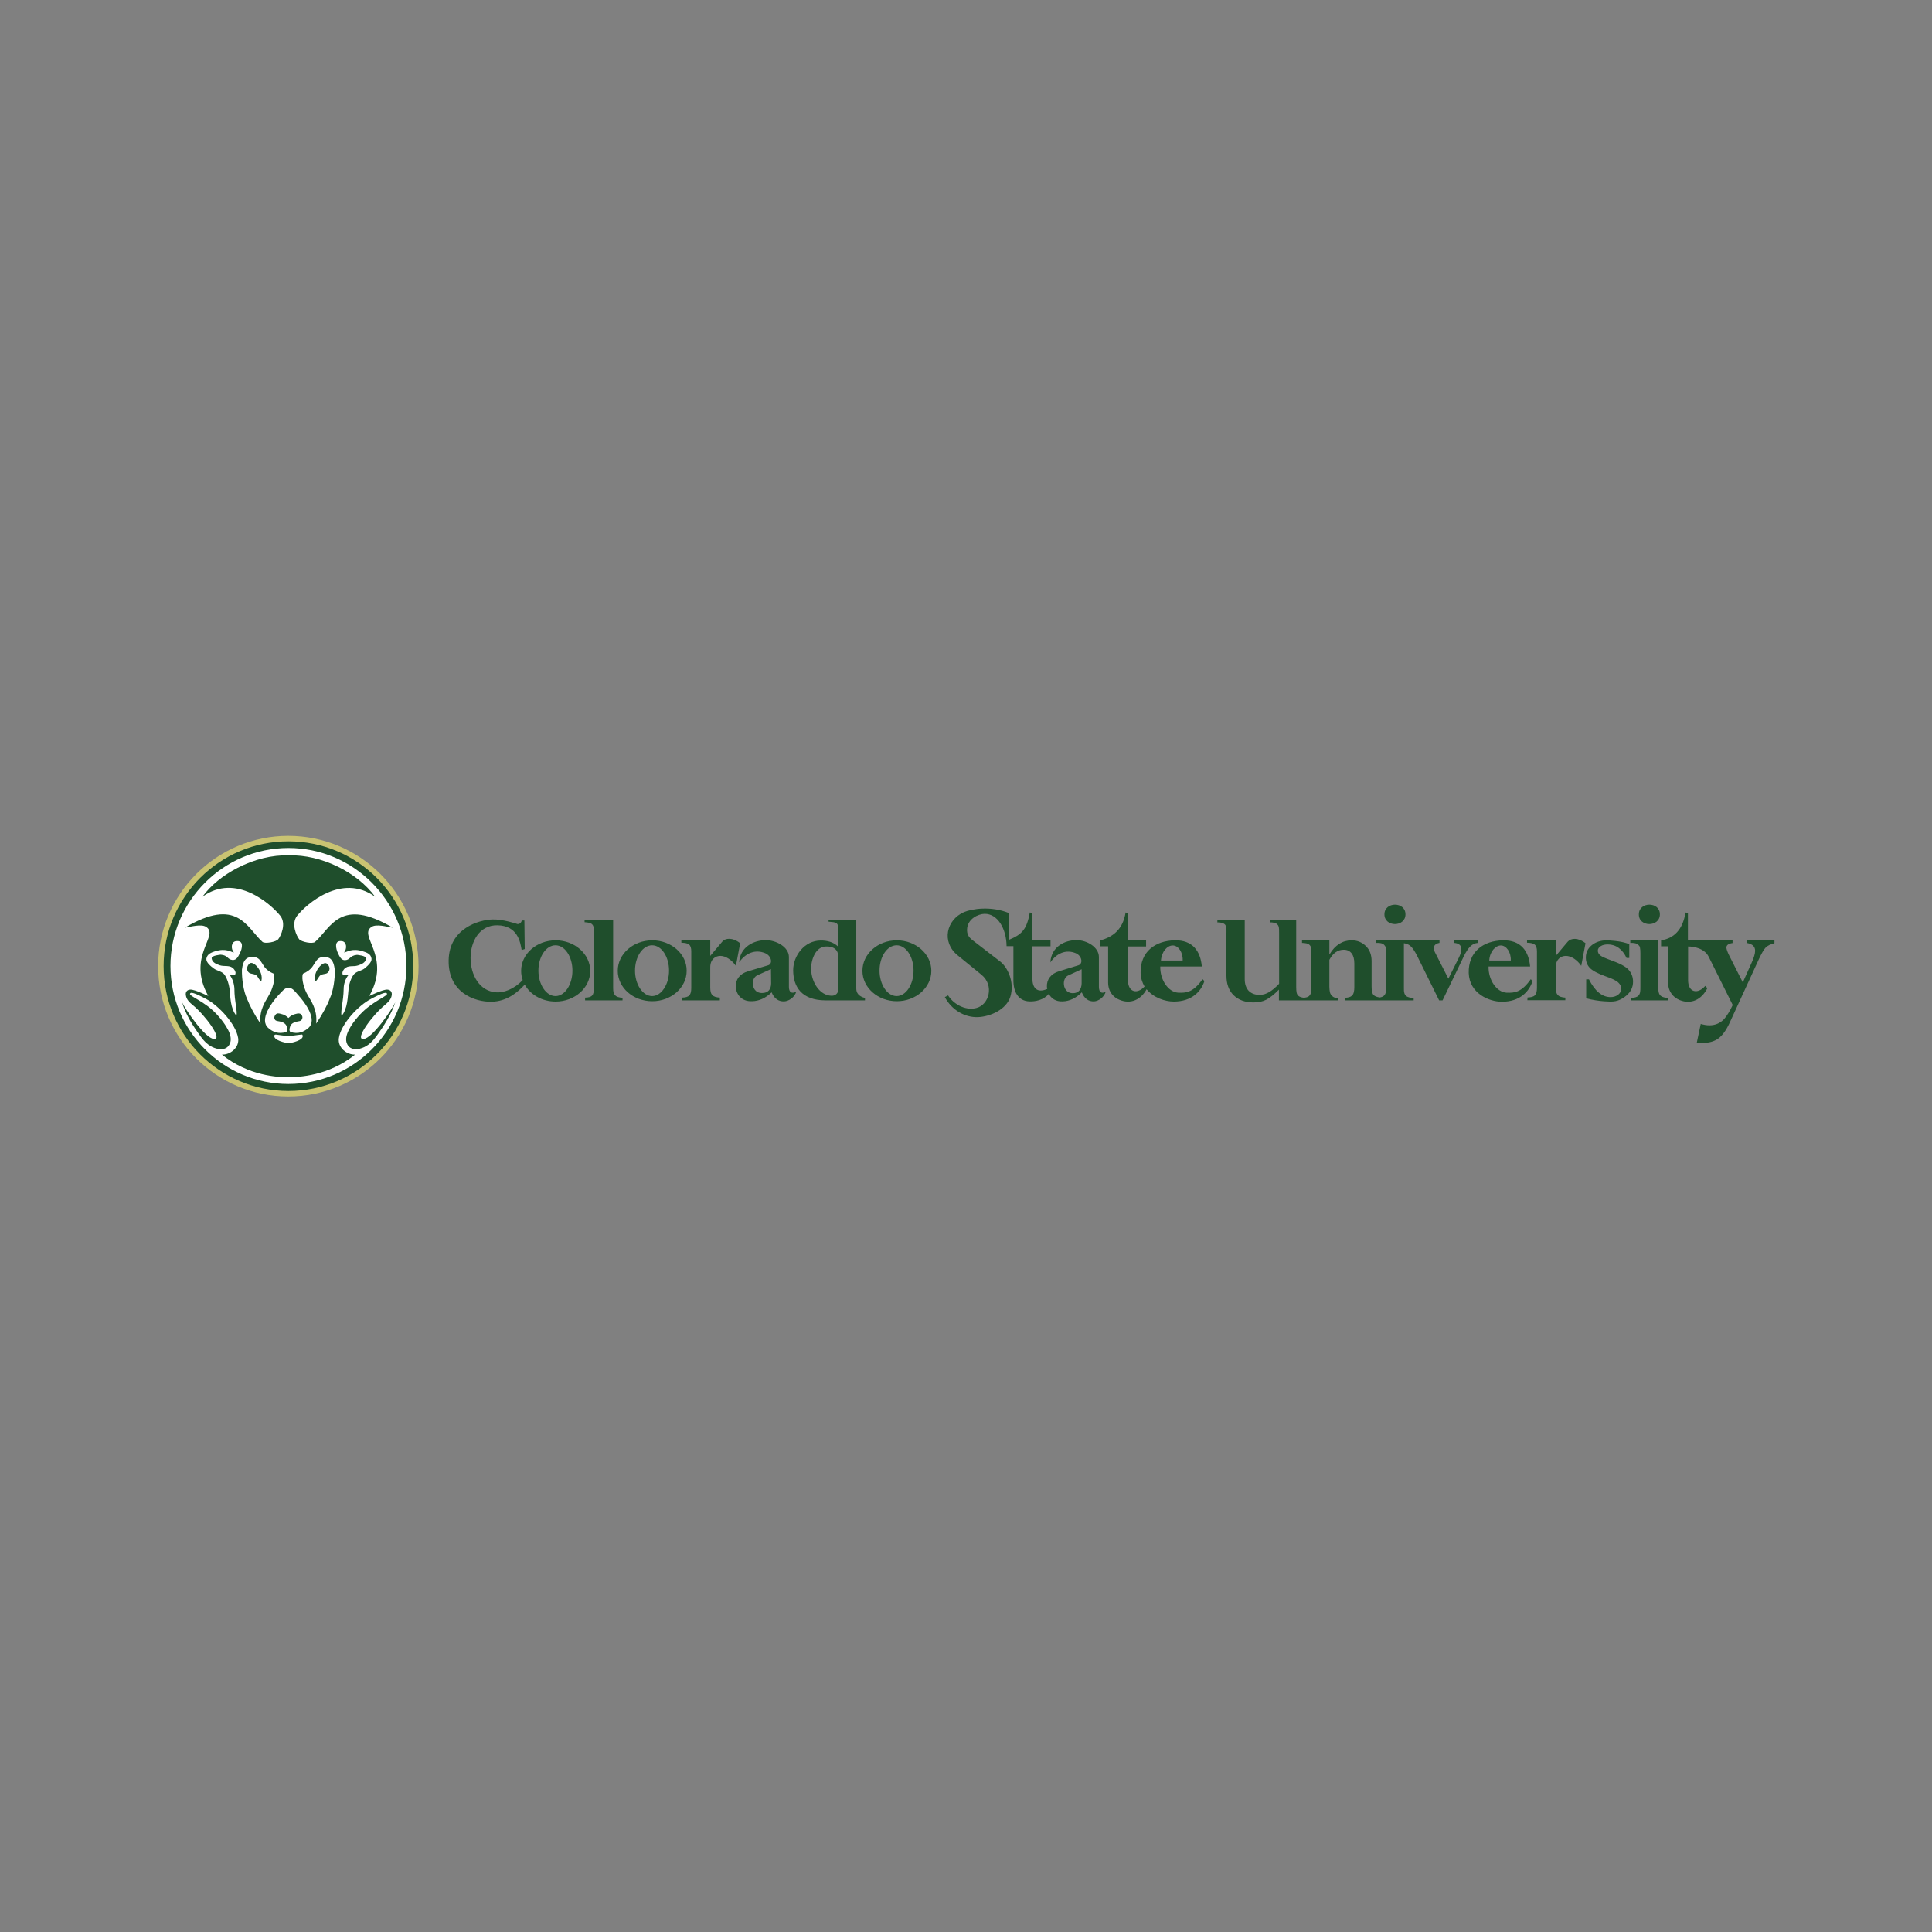 <?xml version="1.0" encoding="utf-8"?>
<!-- Generator: Adobe Illustrator 24.2.0, SVG Export Plug-In . SVG Version: 6.00 Build 0)  -->
<svg version="1.1" id="Layer_1" xmlns="http://www.w3.org/2000/svg" xmlns:xlink="http://www.w3.org/1999/xlink" x="0px" y="0px"
	 viewBox="0 0 1000 1000" style="enable-background:new 0 0 1000 1000;" xml:space="preserve">
<rect x="0" y="0" width="1000" height="1000" fill="#808080" stroke="none"/>
<style type="text/css">
	.st0{fill:#1F4E2C;}
	.st1{fill:#C9C372;}
	.st2{fill:#FFFFFF;}
</style>
<g transform="matrix(.885 0 0 .885 29.997 159.712)">
	<path class="st0" d="M988,369.5v1.6c3.1,0.6,4.6,2.1,4.6,4.5c0,1.7-0.7,4-2,6.9l-5.2,11.6l-8-15.8c-1-2-1.5-3.5-1.6-4.5
		c0-1.5,1.2-2.4,3.6-2.7v-1.6h-15.5v0l-4,0h-3.7l-2.9,0l0-15.8l-1.4-0.5c-1.6,10-6.7,15.2-14.3,16.3l0,3.5h4.1v21.1
		c0,5.6,3.3,8.9,6.7,10.3c6.8,2.8,13-0.3,16.3-7c-0.1,0.3-1.3-1.6-1.3-1.2c-4.4,5-10,3.8-10-3.4l0-19.7c0,0,9.1-0.2,12.1,6.1
		l14,28.1c-1.7,3.7-3.5,6.5-5.1,8.3c-2.3,2.4-5.2,3.6-8.5,3.6c-1.6,0-3.3-0.3-5.1-0.8l-2.3,10.9c0.9,0.1,2,0.2,3.2,0.2
		c4,0,7.1-0.9,9.5-2.7c2.4-1.8,4.6-4.9,6.6-9.3l17-37c1.6-3.4,2.9-5.7,4-6.8c1.1-1.1,2.8-1.9,5.1-2.5v-1.6H988z M593.6,400.4
		c-3.8,0-5.4-3.1-5.3-6c0.1-2,1-3.7,2.6-4.4l7.8-3.6l0,8.3C598.6,398.2,596.9,400.4,593.6,400.4L593.6,400.4z M608.8,396.7v-17.5
		c0-5.7-7.1-9.9-13.2-9.8c-6.7,0-14.6,3.7-15.2,13c3.7-5.4,9.1-7.7,14.8-5.4c3.7,1.5,4.5,6.2,1.6,7.1l-11.4,3.5
		c-4.7,1.4-7.2,4.9-7,9c0,0.4,0.1,0.8,0.2,1.3c-6.1,2.7-8.7-0.7-8.7-6.1l0-18.8h10.6l0-3.5h-10.6l0-15.9l-1.5-0.4
		c-1.8,9.8-4.4,12.8-12.2,16l0.1-15.6c-10.7-4.4-21.9-2.5-26.4-0.6c-10.3,4.5-13.3,17.4-3.8,25.2l14,11.4c7.8,6.4,4.3,17.8-3.1,19.5
		c-6.8,1.7-13.6-2.8-16.4-7.4l-1.9,1c4,7.5,11.6,12,19.4,11.7c7.3-0.3,16.6-4.5,18.9-11.9c2.7-8.9-1.9-17.5-5.8-20.5L535,369.5
		c-2.6-2-3.4-3.7-3.3-6.5c0.3-6.1,6.5-8.9,10.2-9c7.7-0.1,12.8,8.7,12.9,18.9l4,0v20c0,7,3,12,9.2,12.3c3.5,0.2,8.6-0.8,11.5-4.4
		c1.4,2.6,4,4.6,8.1,4.4c4-0.1,7.8-1.9,11.2-5.3c1.5,3.8,4.1,5.4,7.1,5.3c2.6-0.1,6-2.4,6.9-5.7C610.3,401,608.8,399.7,608.8,396.7
		L608.8,396.7z M652,372.5c3.2,0,6,3.9,5.8,8.8h-12.7C645.5,376,648.8,372.5,652,372.5z M655.2,400.1c-5.8-0.3-10.7-7.5-10.5-15.3
		h24.3c-0.8-9-5.4-15.5-15.8-15.3c-11.5,0.2-20.3,6.7-20,19.1c0.1,3.1,1,5.7,2.3,7.9c-4.3,4.7-9.7,3.4-9.7-3.7l0-19.7l10.6,0l0-3.5
		l-10.6,0l0-15.9l-1.4-0.5v0.1c-1.6,9.9-7.5,14.3-14.7,16.2l0,3.5h4.5v21.1c0,5.6,3.3,8.9,6.7,10.2c6.5,2.7,12.5-0.1,15.8-6.2
		c4.1,5,10.8,7.2,15.9,7.2c10.5,0,16-5.9,17.9-12l-1.1-1.1C664.1,399.9,659.9,400.3,655.2,400.1L655.2,400.1z M918.6,386.7
		c-1.7-1.9-5.1-3.7-10.2-5.5c-3.3-1.2-5.4-2.1-6.4-2.9c-0.9-0.8-1.4-1.7-1.4-2.8c0-1,0.6-1.9,1.7-2.6c1.1-0.7,2.5-1,4.2-1
		c2.3,0,4.5,0.7,6.4,2.1c1.9,1.4,3.4,3.4,4.5,5.8h1.6v-8c-4.4-2.1-13.1-2.3-13.1-2.3c-3.6,0-6.6,1-8.9,2.9c-2.3,1.9-3.4,4.3-3.4,7.2
		c0,2.4,0.8,4.4,2.3,6c1.5,1.6,4.6,3.3,9.4,5c3.8,1.3,6.2,2.5,7.3,3.6c1.1,1,1.7,2.3,1.7,3.7c0,1.3-0.6,2.4-1.8,3.4
		c-1.2,0.9-2.7,1.4-4.4,1.4c-5,0-9.2-3.5-12.7-10.4h-1.6v11l0,0.1c7.8,2.1,14.7,1.9,14.7,1.9c3.3,0,6.2-1.3,8.8-3.5
		c2.6-2.2,3.9-4.9,3.9-8.1C921.2,390.9,920.3,388.6,918.6,386.7z M830.5,371v-1.5h-14v1.5c2.8,0.2,4.3,1.4,4.3,3.7
		c0,1.3-0.5,2.9-1.4,4.8l-6.2,12.4l-7.9-15.5c-0.4-0.8-0.6-1.6-0.6-2.3c0-1.7,1.1-2.7,3.3-3.1v-1.5h-20.7v0h-16.4v1.5
		c3.8-0.1,4.5,0.8,5.2,1.7c0.8,0.9,0.7,3.9,0.7,6v18c0,2.2,0,3.9-1.2,5.1c-0.6,0.6-1.4,0.9-2.5,1.1c-2-0.3-2.5-0.6-3.4-1.2
		c-1.1-0.8-1.4-3.1-1.4-5.2v-14.8c0-3.7-1.1-6.7-3.4-8.9c-2.3-2.2-5-3.3-8.3-3.3c-5.3,0-9.7,2.8-12.9,8.2h-0.1v-8.2h-16v1.5
		c2.1,0.1,3.5,0.3,4.4,1.2c0.9,0.9,1.2,1.9,1.1,6.2v18.8c0,1.7,0,3.6-1.4,4.9c-0.7,0.7-1.9,0.8-2.9,1c-1.7-0.2-2.7-0.6-3.4-1.2
		c-0.9-0.9-1.2-2.1-1.2-5.3v-39h-15.4v1.4c1.3-0.1,3.5,0.3,4.3,1.1c0.7,0.8,1.2,1.2,1.1,5.5v29.3c-4.1,4.3-7.6,6.5-11.4,6.5
		c-2.7,0-4.8-0.8-6.4-2.4c-1.5-1.6-2.3-3.9-2.3-6.8l0-34.6h-16l0,1.4c1.6-0.1,3.6,0.4,4.4,1.2c1.1,1.2,0.9,3.2,0.9,5.4v24.6
		c0,4.8,1.4,8.6,4.2,11.4c2.9,2.8,6.7,4.2,11.6,4.2c2.9,0,5.4-0.5,7.5-1.6c2.1-1.1,4.6-3,7.4-5.9v6.3h14.4v0h20.2v-1.3
		c-1.9-0.2-2.6-0.4-3.4-1.2c-1.5-1.3-1.6-2.9-1.7-5.5v-15.7c2.1-4,5-5.9,8.4-5.9c2,0,3.5,0.7,4.6,2.1c1.1,1.4,1.6,3.4,1.6,5.9v14
		c0,1.8-0.3,3.8-1.3,4.8c-1,0.9-2.3,1.2-4,1.3v1.5l40,0v-1.4c-3.9-0.2-5.9-1-5.7-5.7v-26.3c1.5,0.2,2.7,0.7,3.7,1.5
		c1.2,1,2.5,2.9,3.9,5.6l13,26.3h2l12.4-25.7c1.3-2.7,2.6-4.6,3.8-5.8C827.3,371.8,828.8,371.1,830.5,371L830.5,371z M788.1,354.3
		c0-7.6-12.3-7.5-12.3,0C775.8,361.9,788.1,361.9,788.1,354.3z M843.9,372.5c3.2,0,6,3.9,5.8,8.8h-12.6
		C837.4,376,840.8,372.5,843.9,372.5z M861.4,392.2c-5.4,7.7-9.5,8.1-14.2,7.9c-5.8-0.3-10.7-7.5-10.5-15.3h24.3
		c-0.8-9-5.4-15.5-15.9-15.3c-11.5,0.2-20.3,6.7-20,19.1c0.4,11.9,11.8,16.8,19.4,16.8c10.5,0,15.9-5.9,17.9-12L861.4,392.2z
		 M883,370.3l-7,8.3v-9.1h-16.8v1.4c4.2,0.1,5.8,1.1,5.8,5.1v21.1c0,4.3-1.2,5.7-5.5,5.8l-0.1,1.6h22.2V403
		c-4.3-0.3-5.6-1.7-5.6-5.9v-11.9c0-4.6,3-6.6,5.9-6.6c3.1,0,6.6,2.3,9,5.8l2.5-13.2C889,367.7,884.8,368.2,883,370.3L883,370.3z
		 M936.9,354.3c0-7.6-12.3-7.5-12.3,0C924.5,361.9,936.9,361.9,936.9,354.3z M936,397.4v-27.9h-16.4v1.5c3.8-0.1,4.4,0.9,5.2,1.7
		c0.8,0.8,0.7,3.9,0.7,6v18.1c0,2.2,0,3.9-1.2,5.1c-0.8,0.8-2.2,1.2-4.2,1.3v1.4h21.7v-1.4C937.9,402.9,935.9,402.1,936,397.4
		L936,397.4z M291,402.1c-5.5,0-10-6.8-10-14.9c0-8.2,4.5-14.8,10-14.8c5.5,0,9.9,6.7,9.9,14.8C300.9,395.3,296.5,402.1,291,402.1z
		 M291.1,369.5c-11.2,0-20.2,8-20.2,17.8c0,1.9,0.3,3.7,0.9,5.4c-5.1,5.5-11.3,7.5-15.4,7.2c-20.1-1.2-20.3-39.5,0.6-39.2
		c11.9,0.2,13.4,9.8,14.2,14.5l1.8-0.6l-0.2-16.7h-1.5c-0.3,1-0.9,2.1-2.5,2.1c-0.9-0.3-8.7-2.9-14.7-2.7
		c-7.7,0.2-25.3,5.1-25.6,23.9c-0.3,18.9,15.3,24.4,25.1,24.2c9-0.2,15.1-5.4,19.4-10c3.3,5.9,10.1,9.9,18.1,9.9
		c11.1,0,20.2-8,20.2-17.9C311.3,377.5,302.2,369.5,291.1,369.5L291.1,369.5z M456.4,398.3c0,1.8-1.4,3.7-4,3.6
		c-6.9-0.2-11.6-7.8-11.9-15.2c-0.2-5.6,2.5-13.6,8.8-13.6c4-0.1,7.1,1.5,7.1,6.2V398.3z M466.9,397.7v-40.3h-16.2v1.2
		c4.4,0.4,5.7,0.2,5.7,4.7l-0.1,9.9c-2.7-2.7-6.4-3.6-10.1-3.6c-9.8,0-16.2,9.2-16.2,17.3c0,9.8,5,17.7,19,17.7h23v-1.4
		C468.3,402.3,466.9,400.2,466.9,397.7z M411.8,400.3c-3.9,0-5.5-3-5.4-6c0.1-2,1.1-3.7,2.7-4.4l7.9-3.6l0.1,8.3
		C417.1,398.2,415.3,400.3,411.8,400.3z M427.5,396.7v-17.5c0-5.7-7.3-9.8-13.5-9.8c-6.9,0-15,3.8-15.6,12.9
		c3.8-5.3,9.3-7.7,15.2-5.3c3.8,1.6,4.6,6.3,1.7,7.1l-11.7,3.5c-4.9,1.4-7.3,4.9-7.2,9c0.2,4,3,8.8,9.6,8.5c4-0.1,7.9-1.8,11.4-5.2
		c1.5,3.8,4.2,5.4,7.3,5.3c2.7-0.1,6.2-2.4,7.1-5.7C429,401,427.5,399.7,427.5,396.7L427.5,396.7z M324.7,397.4v-40h-16.7v1.5
		c4.2,0.3,5.3,1,5.5,4.7v33.4c0,4.7-1.1,5.9-5.2,6v1.6h21.9v-1.5C325.9,402.8,324.7,401.4,324.7,397.4z M490.5,402.1
		c-5.5,0-10-6.8-10-14.9c0-8.2,4.5-14.8,10-14.8c5.5,0,9.9,6.7,9.9,14.8C500.4,395.3,496,402.1,490.5,402.1z M490.6,369.5
		c-11.1,0-20.1,8-20.1,17.8c0,9.9,9.1,17.8,20.1,17.8c11.2,0,20.2-8,20.2-17.8C510.8,377.5,501.7,369.5,490.6,369.5z M347.5,402.1
		c-5.5,0-10-6.8-10-14.9c0-8.2,4.5-14.8,10-14.8c5.5,0,9.9,6.7,9.9,14.8C357.4,395.3,352.9,402.1,347.5,402.1z M347.6,369.5
		c-11.2,0-20.2,8-20.2,17.8c0,9.9,9,17.8,20.2,17.8c11.1,0,20.1-8,20.1-17.8C367.8,377.5,358.7,369.5,347.6,369.5z M399,371.2
		c-4.4-3.5-8.7-3.1-10.5-0.9l-7,8.3v-9.1h-16.9v1.4c4.3,0.1,5.8,1.1,5.8,5.1v21.2c0,4.3-1.2,5.7-5.5,5.8l-0.1,1.6h22.3V403
		c-4.3-0.3-5.6-1.7-5.6-5.9v-11.9c0-4.6,3-6.6,5.9-6.6c3.1,0,6.6,2.3,9.1,5.8L399,371.2"/>
	<path class="st1" d="M210.9,384.6c0,42.1-34.1,76.2-76.2,76.2c-42.1,0-76.1-34.1-76.1-76.2c0-42.1,34.1-76.2,76.1-76.2
		C176.8,308.4,210.9,342.5,210.9,384.6"/>
	<path class="st0" d="M207.8,384.6c0,40.3-32.7,73-73,73c-40.3,0-73-32.7-73-73c0-40.3,32.7-73,73-73
		C175.1,311.6,207.8,344.2,207.8,384.6"/>
	<g>
		<path class="st2" d="M183.4,380.3c-0.3-2.9-2.9-3.7-5.1-4.4c-6.4-2-9.1,0.5-11,0.7c2-2.3,1.5-6.2-1.1-6.6c-5-0.8-3.6,4.6-2.4,7.1
			c0.8,1.6,1.8,4.2,4.2,4c3-0.2,2.6-2.7,6.9-3.1c0,0,5.4,0.4,5.3,2.1c-0.2,2.6-3,3.5-4.8,4.1c-2.7,0.9-5.8-0.4-8,2.1
			c-0.7,0.8-1.2,1.9-1,2.8c0.3,0.9,0.4,0.5,3.4,0.8c-1.7,2.1-2.7,5.2-2.7,8c-0.1,7.4-2,13.2-1.2,15.8c3.6-4.4,3.5-10.9,4.1-16.1
			c0.3-2.7,1.3-5.7,2.7-7.7c1.5-2.3,4.4-2.4,6.4-3.8C180.8,384.7,183.6,382.4,183.4,380.3"/>
		<path class="st2" d="M116.7,390.7c-1-1.7-3.5-1.4-4.7-2.1c-1.9-1.2-1.8-3.9,0-5.5c2.3-2.1,8.3,4.7,7,10
			C118.4,393.3,118.1,393,116.7,390.7z M123.3,401.7c2-3.1,4.1-9.9,2.9-12.7c-2-0.8-4.4-2.3-5.8-4.5c-1.4-2.1-2.3-4.4-4.8-5.1
			c-1.7-0.6-3.6-0.2-4.9,0.5c-2.2,1.3-2.8,4.3-3.1,6.8c-0.1,5,0.8,12.3,3,17c1.3,3.4,4.2,9.2,7.9,14.5
			C117.4,409.7,122.2,404.1,123.3,401.7"/>
		<path class="st2" d="M142.4,424.6c-2.5,0.2-5.3,0.8-7.5,0.8c-2.2,0-5-0.5-7.5-0.8c-0.4,0-0.7,0.2-0.7,0.2
			c-1.5,3.1,6.9,4.8,8.1,4.8c1.2,0.1,9.7-1.7,8.2-4.8C143.1,424.8,142.8,424.5,142.4,424.6"/>
		<path class="st2" d="M104,370c-2.6,0.4-3.1,4.3-1.1,6.6c-1.8-0.2-4.5-2.7-11-0.7c-2.2,0.7-4.7,1.6-5.1,4.4
			c-0.2,2.1,2.6,4.4,4.4,5.7c1.9,1.4,4.8,1.5,6.4,3.8c1.3,2,2.3,5,2.7,7.7c0.6,5.2,0.5,11.8,4.1,16.1c0.7-2.6-1.2-8.3-1.2-15.8
			c-0.1-2.8-1.1-5.9-2.7-8c3-0.2,3.1,0.2,3.3-0.8c0.3-0.9-0.3-2-1-2.8c-2.2-2.5-5.3-1.2-8.1-2.1c-1.8-0.6-4.6-1.6-4.8-4.1
			c-0.1-1.7,5.3-2.1,5.3-2.1c4.3,0.3,3.8,2.8,6.9,3.1c2.5,0.2,3.5-2.4,4.3-4C107.7,374.6,109.1,369.2,104,370"/>
		<path class="st2" d="M134.9,397.2L134.9,397.2C134.9,397.2,134.9,397.2,134.9,397.2L134.9,397.2L134.9,397.2
			c-2.5,0.1-3.7,2.1-5.9,4.3c-3.8,4.1-11.6,14.5-5.9,19.3c2.5,2.2,5.8,3.7,10.4,2.3c1.1-0.8,0.5-3.1-0.1-4.1c-2.1-2.8-5.4-1.7-6.4-3
			c-0.9-1.3-0.3-2.4,0.3-3.1c0.8-1,2.1-0.7,3.1-0.4c1.9,0.4,3.2,1.2,4.4,2.4v0.1c0,0,0,0,0,0c0,0,0,0,0,0v-0.1
			c1.2-1.2,2.5-2,4.4-2.4c1-0.3,2.4-0.5,3.1,0.4c0.6,0.7,1.1,1.7,0.2,3.1c-0.9,1.4-4.2,0.3-6.3,3c-0.6,1-1.3,3.4-0.2,4.1
			c4.6,1.4,7.8-0.1,10.4-2.3c5.7-4.9-2.1-15.2-5.9-19.3C138.6,399.3,137.2,397.3,134.9,397.2"/>
		<path class="st2" d="M157.4,388.7c-1.1,0.7-3.7,0.3-4.7,2.1c-1.4,2.3-1.7,2.6-2.3,2.4c-1.3-5.3,4.7-12.1,7-10
			C159.3,384.8,159.3,387.4,157.4,388.7z M158.8,379.9c-1.4-0.7-3.2-1.1-4.9-0.5c-2.5,0.7-3.3,3-4.8,5.1c-1.4,2.2-3.8,3.7-5.8,4.5
			c-1.2,2.9,0.9,9.6,2.9,12.7c1.1,2.3,5.8,7.9,4.8,16.5c3.7-5.4,6.7-11.1,7.9-14.5c2.2-4.6,3.2-12,3-17
			C161.6,384.3,161,381.2,158.8,379.9"/>
		<path class="st2" d="M186.3,425.5c-2.3,3.1-4.9,5.7-8.3,6.9c-2.1,0.8-4.3,1.2-6.4,0.2c-1.7-0.7-2.7-2.4-3-4.3
			c-0.4-2.8,1.2-6,2.5-8.2c1.8-3.1,6.1-8.5,11-12.1c6.9-5.1,11.8-6.6,10-7.7c-1.2-0.8-7.8,2.8-9.1,3.5c-7.4,3.8-17.6,14.8-18.7,22.9
			c-0.8,5.6,4.7,9.8,9.5,9.6c-15.8,12.7-33.1,13.1-38.9,13.3h-0.1c-5.8-0.1-23.1-0.6-38.9-13.3c4.8,0.2,10.3-4,9.5-9.6
			c-1.2-8.1-11.4-19.1-18.7-22.9c-1.3-0.7-7.9-4.3-9.1-3.5c-1.8,1.2,3,2.6,10,7.7c4.9,3.6,9.1,9,10.9,12.1c1.4,2.2,2.9,5.4,2.5,8.2
			c-0.3,1.9-1.4,3.6-3,4.3c-2.1,1-4.3,0.6-6.5-0.2c-3.3-1.2-5.9-3.7-8.2-6.9c-4.3-5.9-8.6-12.6-10.7-19.8
			c1.8,4.1,13.5,21.2,18.7,21.5c5.3,0.3-5.2-13.9-12.4-19.8c-1.7-1.4-3.7-3.1-4.1-5.8c-0.3-1.9,0.7-3.2,2.6-3.3
			c2.9-0.1,10.4,3.8,10.5,3.7c-13-23.4,6.9-35.3-1.3-40.4c-2.9-1.8-9,0-12.4,0.5c30.8-18.2,36.1-0.1,45.4,8.3c1.5,1.3,8,0,9.2-1.5
			c1.6-2,4.9-9.1,1.2-13.8c-5.2-6.5-25.9-25.3-45.5-11.1c4.8-6.6,12-12.5,20.6-16.9c9.7-5,20.3-7.6,29.9-7.3h0.1
			c18.8-0.5,39.8,9.7,50.4,24.2c-19.7-14.1-40.4,4.6-45.6,11.1c-3.7,4.7-0.4,11.8,1.2,13.8c1.3,1.5,7.8,2.9,9.3,1.5
			c9.3-8.3,14.7-26.4,45.4-8.3c-3.3-0.5-9.5-2.3-12.3-0.5c-8.3,5.1,11.7,17-1.4,40.4c0.1,0.1,7.6-3.8,10.5-3.7
			c1.9,0.1,2.9,1.4,2.6,3.3c-0.4,2.7-2.4,4.3-4.1,5.8c-7.2,5.9-17.7,20.1-12.5,19.8c5.2-0.2,16.9-17.4,18.7-21.5
			C194.9,412.9,190.6,419.6,186.3,425.5L186.3,425.5z M134.8,315.5c-38,0-69,31-69,69c0,38,31,69,69,69c38,0,69-31,69-69
			C203.8,346.5,172.8,315.5,134.8,315.5"/>
	</g>
</g>
</svg>
